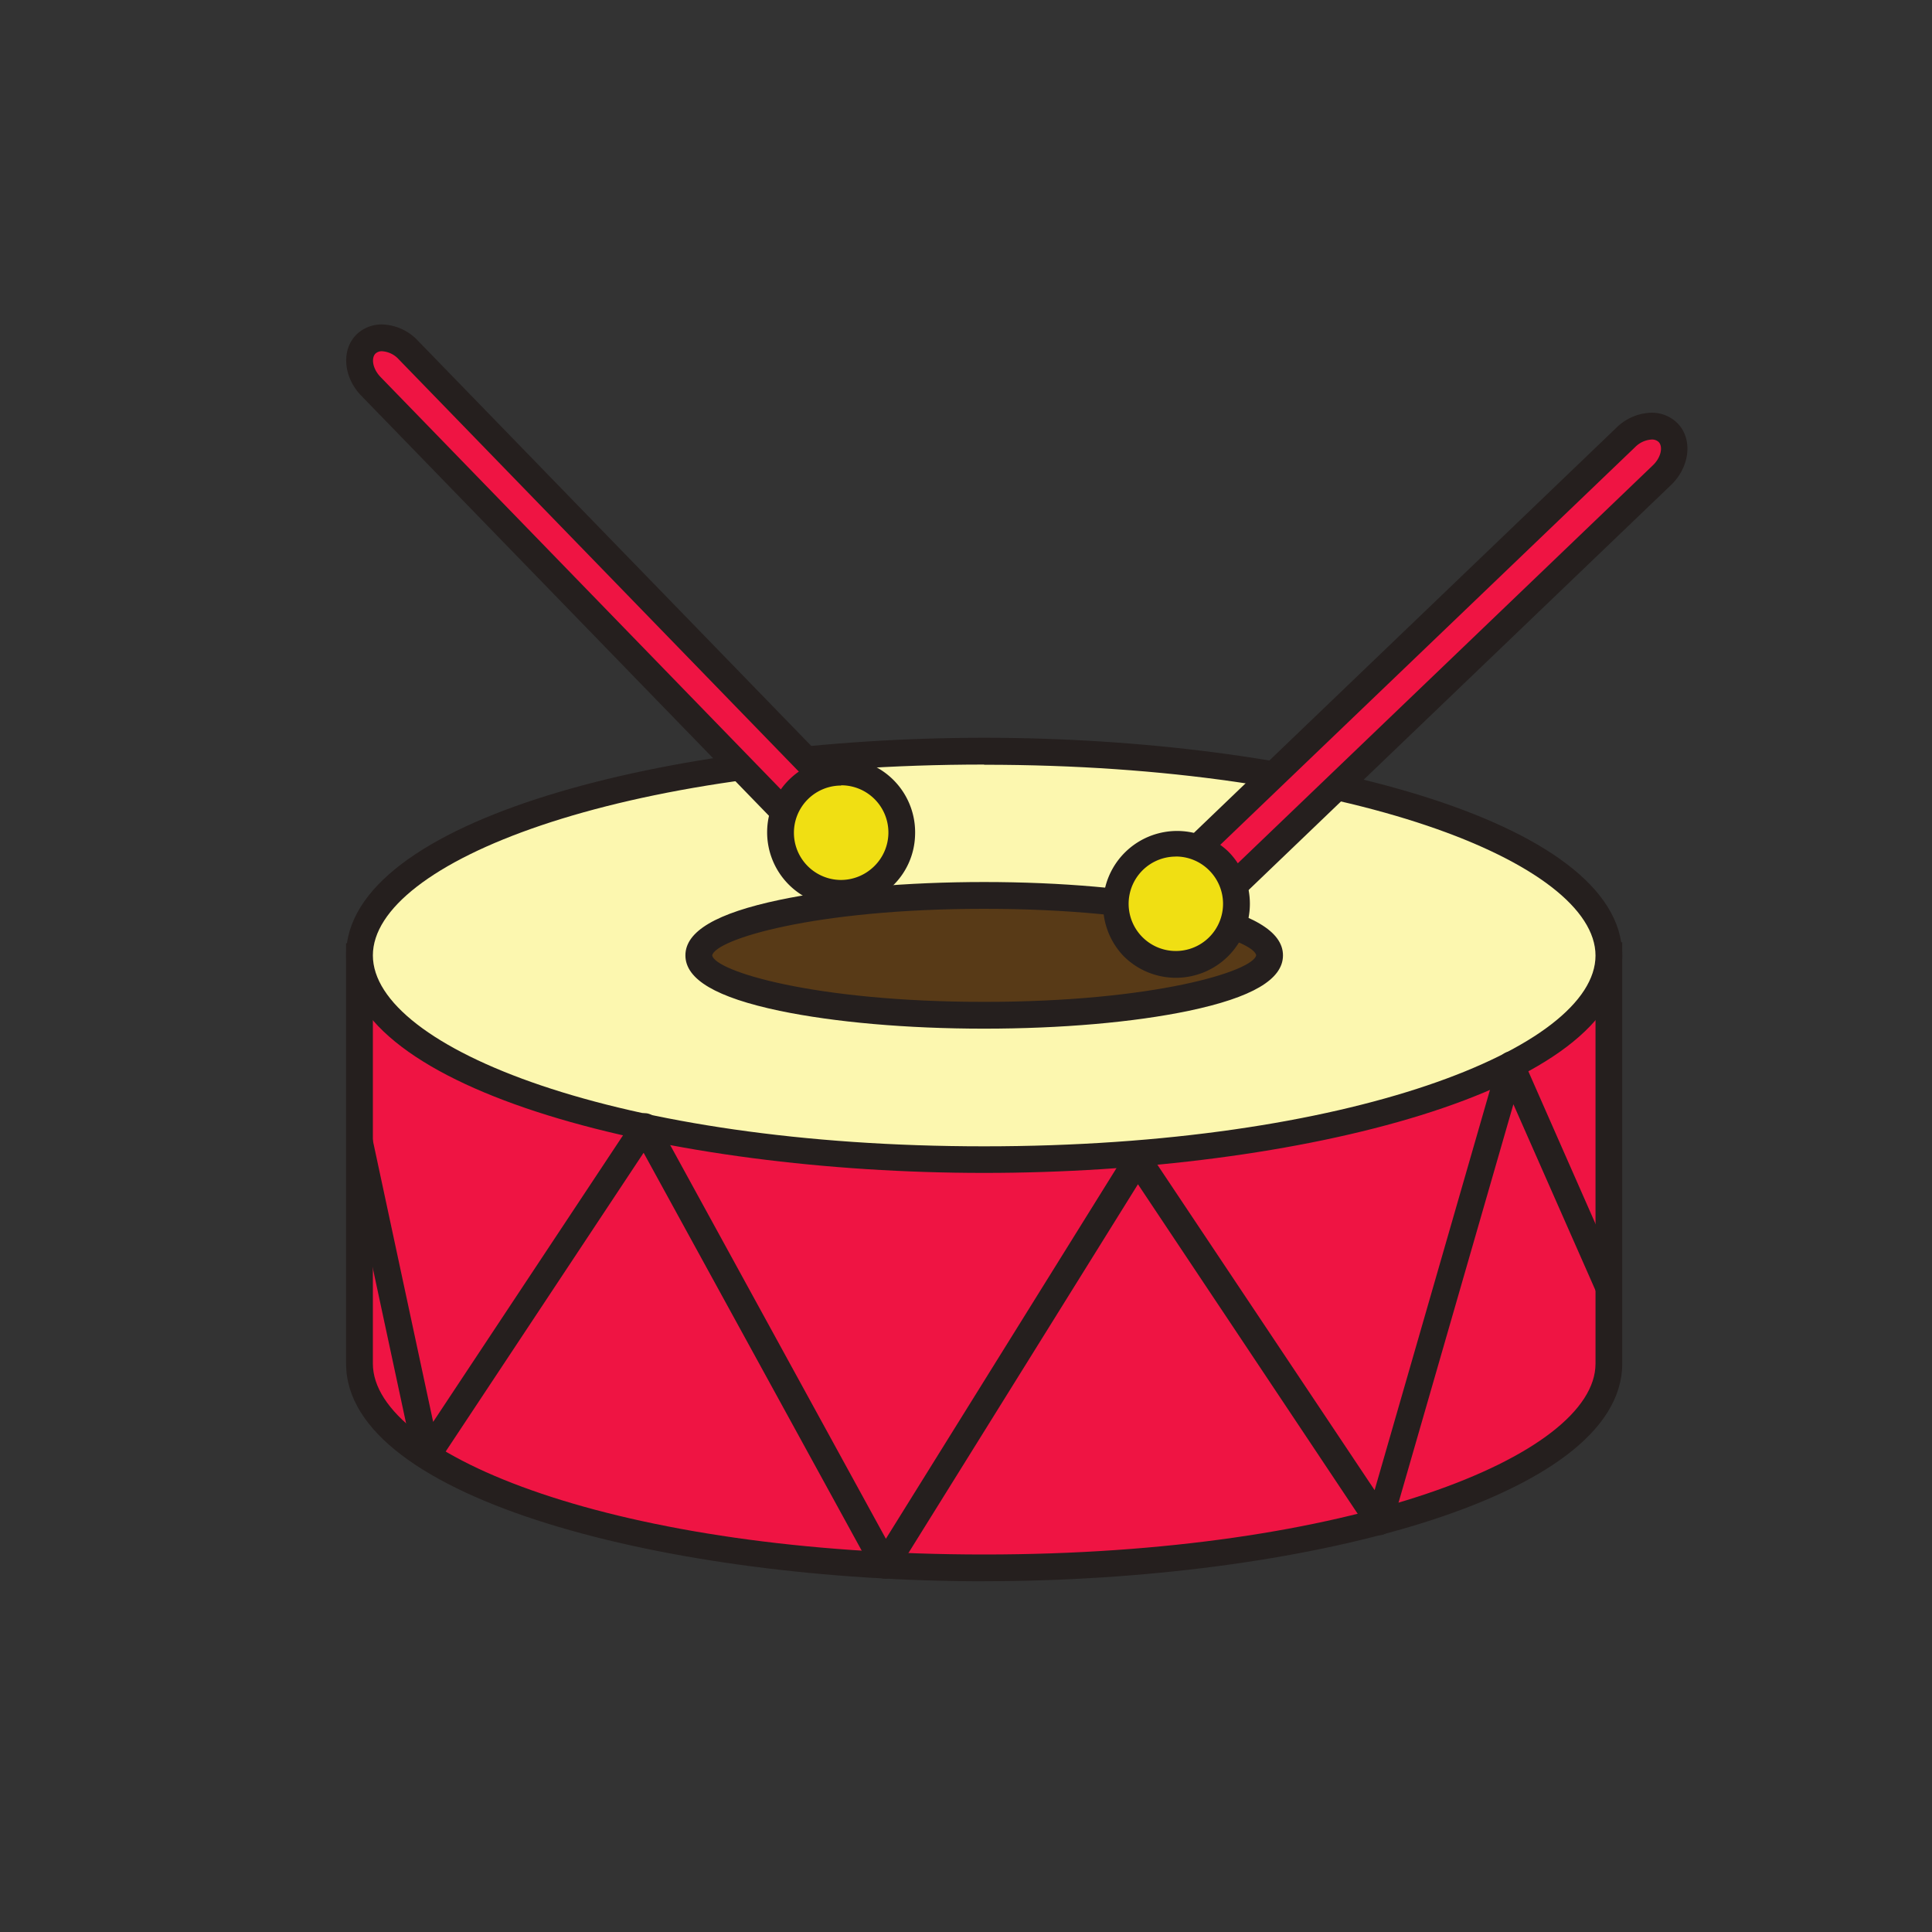 <svg id="music_class" data-name="music class" xmlns="http://www.w3.org/2000/svg" viewBox="0 0 300 300"><rect x="0" y="0" width="300" height="300" fill="#333333" stroke="none"/><defs><style>.cls-1{fill:#ef1443;}.cls-2{fill:#251f1e;}.cls-3{fill:#fcf7af;}.cls-4{fill:#583a17;}.cls-5{fill:#f0df13;}</style></defs><title>music class</title><path class="cls-1" d="M55.82,211.75c0,17.51,43.43,31.71,97,31.71s97-14.2,97-31.71v-63.4L99.6,143.82l-43.78,4.53Z"/><path class="cls-2" d="M152.82,245.54c-48.7,0-99.08-12.64-99.08-33.79V146.47l45.79-4.74h.14l152.23,4.59v65.42c0,21.15-50.37,33.79-99.08,33.79M57.9,150.22v61.53c0,14.31,38.14,29.63,94.92,29.63s94.93-15.32,94.93-29.63V150.37L99.68,145.9Z"/><path class="cls-3" d="M249.83,148.35c0,17.5-43.44,31.7-97,31.7s-97-14.2-97-31.7,43.43-31.71,97-31.71,97,14.2,97,31.71"/><path class="cls-2" d="M152.82,182.13c-48.7,0-99.08-12.63-99.08-33.78s50.38-33.79,99.08-33.79,99.08,12.64,99.08,33.79-50.37,33.78-99.08,33.78m0-63.41C96,118.72,57.9,134,57.9,148.35S96,178,152.82,178s94.93-15.32,94.93-29.62-38.15-29.63-94.93-29.63"/><path class="cls-1" d="M130.64,123.62c2,2.08,2.35,5,.74,6.59s-4.54,1.13-6.56-.94L57.58,60c-2-2.08-2.35-5-.74-6.59s4.54-1.13,6.56.94Z"/><path class="cls-2" d="M128.91,133.23a8,8,0,0,1-5.58-2.51L56.09,61.44c-2.81-2.9-3.13-7.17-.7-9.53a5.61,5.61,0,0,1,3.92-1.53,7.92,7.92,0,0,1,5.58,2.52l67.24,69.27a8.16,8.16,0,0,1,2.31,4.7,5.77,5.77,0,0,1-1.61,4.83,5.6,5.6,0,0,1-3.92,1.53M59.31,54.54a1.43,1.43,0,0,0-1,.36c-.67.65-.51,2.3.78,3.64l67.25,69.28a3.82,3.82,0,0,0,2.59,1.25,1.45,1.45,0,0,0,1-.36,1.7,1.7,0,0,0,.37-1.37,4,4,0,0,0-1.16-2.27L61.91,55.79a3.82,3.82,0,0,0-2.6-1.25"/><path class="cls-4" d="M197.14,148.35c0,5.14-19.84,9.3-44.32,9.3s-44.31-4.16-44.31-9.3S128.35,139,152.82,139s44.32,4.17,44.32,9.31"/><path class="cls-2" d="M152.82,159.73c-12,0-23.25-1-31.76-2.77-9.85-2.07-14.63-4.88-14.63-8.61s4.78-6.55,14.63-8.62c8.5-1.78,19.79-2.77,31.76-2.77s23.26,1,31.77,2.77c9.84,2.07,14.63,4.89,14.63,8.62s-4.79,6.54-14.63,8.61c-8.51,1.78-19.79,2.77-31.77,2.77m0-18.61c-26.45,0-41.78,4.78-42.23,7.24.45,2.43,15.78,7.21,42.23,7.21s41.78-4.78,42.24-7.24c-.46-2.43-15.78-7.21-42.24-7.21"/><path class="cls-5" d="M123.72,135.64a9.4,9.4,0,1,0,.5-13.3,9.39,9.39,0,0,0-.5,13.3"/><path class="cls-2" d="M130.61,140.73h0a11.49,11.49,0,1,1,11.48-11,11.33,11.33,0,0,1-3.67,8,11.45,11.45,0,0,1-7.81,3.07m0-18.82a7.33,7.33,0,1,0,0,14.66,7.36,7.36,0,0,0,5-2,7.33,7.33,0,0,0-5-12.7"/><path class="cls-1" d="M182.77,134.72c-2.1,2-2.54,4.94-1,6.56s4.5,1.3,6.59-.7l69.69-66.82c2.09-2,2.53-4.94,1-6.55s-4.5-1.3-6.59.7Z"/><path class="cls-2" d="M184.38,144.39h0a5.58,5.58,0,0,1-4.09-1.67,5.73,5.73,0,0,1-1.43-4.88,8.17,8.17,0,0,1,2.47-4.62L251,66.41a8,8,0,0,1,5.44-2.32,5.6,5.6,0,0,1,4.09,1.68c2.34,2.44,1.87,6.7-1,9.49l-69.69,66.82a8,8,0,0,1-5.44,2.31m72.08-76.14a3.92,3.92,0,0,0-2.56,1.16l-69.69,66.81a4,4,0,0,0-1.24,2.23,1.67,1.67,0,0,0,.32,1.39,1.52,1.52,0,0,0,1.09.39,3.9,3.9,0,0,0,2.56-1.15l69.69-66.82c1.35-1.29,1.56-2.94.92-3.61a1.49,1.49,0,0,0-1.09-.4"/><path class="cls-5" d="M189.25,147a9.4,9.4,0,1,1,0-13.3,9.38,9.38,0,0,1,0,13.3"/><path class="cls-2" d="M182.6,151.83a11.47,11.47,0,0,1-8.12-3.36A11.49,11.49,0,0,1,190.7,132.2a11.49,11.49,0,0,1-8.1,19.63m0-18.82a7.33,7.33,0,1,0,5.16,2.14A7.28,7.28,0,0,0,182.6,133"/><path class="cls-2" d="M137.42,245.14h-.06a2.07,2.07,0,0,1-1.76-1.08L99.94,179,68,227.21a2.08,2.08,0,0,1-3.77-.72l-10.42-48.6a2.08,2.08,0,0,1,4.07-.87l9.38,43.77,31.14-47a2.07,2.07,0,0,1,3.55.15l35.61,65,37.33-60a2.09,2.09,0,0,1,1.73-1,2.15,2.15,0,0,1,1.77.93l35.06,52.52,19.2-66.62a2.09,2.09,0,0,1,1.86-1.5,2.12,2.12,0,0,1,2,1.24l15.19,34.51a2.08,2.08,0,0,1-3.81,1.68L235,171.47l-18.86,65.41a2.07,2.07,0,0,1-3.72.58L176.7,183.89l-37.51,60.27a2.11,2.11,0,0,1-1.77,1"/></svg>